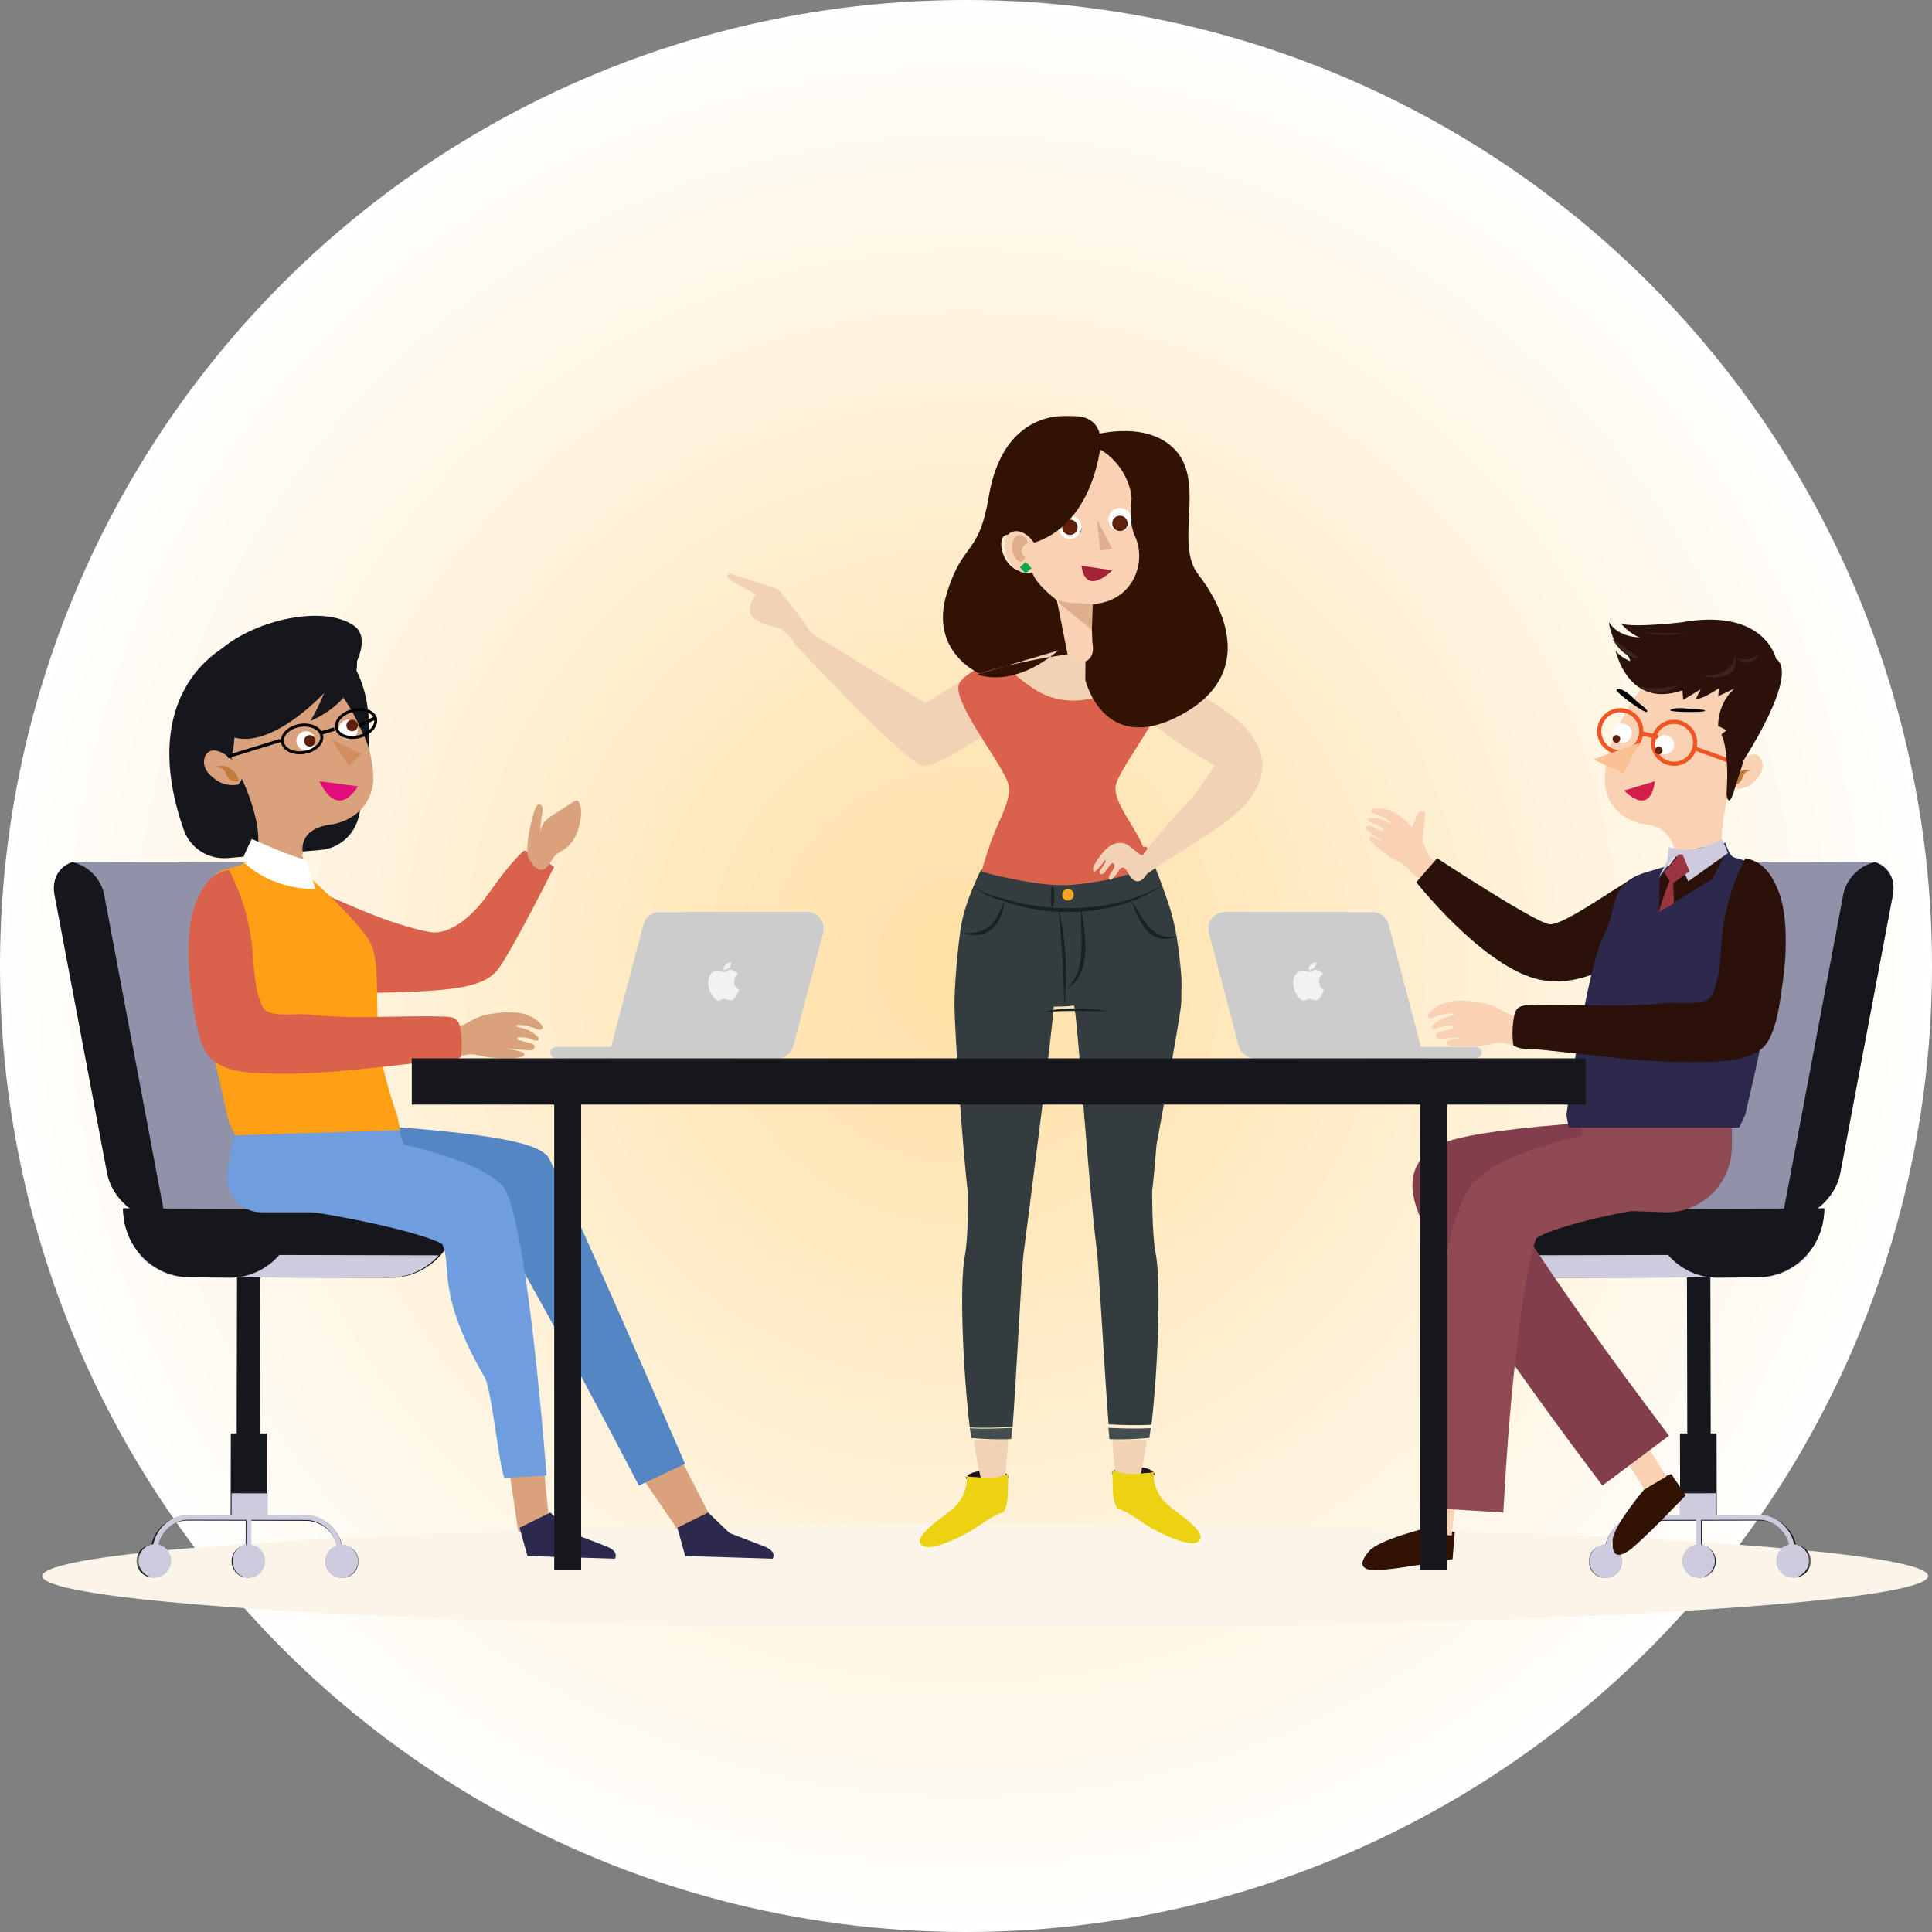 <svg xmlns="http://www.w3.org/2000/svg" xmlns:xlink="http://www.w3.org/1999/xlink" width="502" height="502" viewBox="0 0 502 502">
    <rect x="0" y="0" width="502" height="502" fill="#808080" stroke="none"/>
    <defs>
        <path id="pzsnf7ezfb" d="M0.477 0.211L58.163 0.211 58.163 84 0.477 84z"/>
        <path id="3zldezoxod" d="M0.837 0.211L58.523 0.211 58.523 84 0.837 84z"/>
        <path id="o6u33zeg2f" d="M0 302L478 302 478 0 0 0z"/>
        <radialGradient id="dfv49tk21a" cx="50%" cy="50%" r="50%" fx="50%" fy="50%">
            <stop offset="0%" stop-color="#FFDFA3"/>
            <stop offset="100%" stop-color="#FFF"/>
        </radialGradient>
    </defs>
    <g fill="none" fill-rule="evenodd">
        <circle cx="251" cy="251" r="251" fill="url(#dfv49tk21a)"/>
        <ellipse cx="256" cy="409.5" fill="#FBF4E8" rx="245" ry="13.5"/>
        <g transform="translate(14 108)">
            <path fill="#F8D2B3" d="M437.779 90.135s3.966-4.126 5.814-.906c0 0 1.77 3.005-2.075 6.108 0 0-2.054 2.174-5.443 1.55 0 0-3.317-3.03 1.704-6.752"/>
            <path fill="#F8D2B3" d="M414.13 69.4L438 68s-3.025 13.39-.463 20.9c0 0-5.378 16.711-4.008 25.631 0 0-5.275 6.695-12.16 1.483 0 0 .846-8.986-8.055-9.842 0 0-8.902-.855-10.263-10.138 0 0-.631-6.557 2.548-13.007 0 0 3.256-8.816 8.531-13.628"/>
            <path fill="#C37A3C" d="M438.06 92.615s.34-.982 2.94-.464c0 0-1.444.045-2.122 1.484 0 0-.498 2.705-2.878 2.33 0 0-.059-2.09 2.06-3.35"/>
            <path fill="#F05623" d="M408.19 77.225c-.035-.01-.071-.018-.106-.026-1.283-.29-2.601-.061-3.712.64-1.111.703-1.883 1.796-2.173 3.078-.289 1.283-.061 2.6.641 3.713.702 1.111 1.793 1.874 3.078 2.172 2.647.597 5.287-1.072 5.884-3.72.589-2.61-1.027-5.214-3.612-5.857m-2.64 10.596c-1.507-.375-2.788-1.3-3.62-2.616-.856-1.354-1.134-2.961-.78-4.525.352-1.563 1.292-2.894 2.646-3.75 1.355-.857 2.961-1.134 4.525-.78 3.225.727 5.26 3.944 4.531 7.17-.727 3.227-3.945 5.26-7.171 4.532l-.132-.03M422.186 80.244c-.035-.01-.07-.017-.107-.026-1.277-.287-2.59-.06-3.697.639-1.107.699-1.875 1.788-2.163 3.065-.288 1.277-.062 2.59.637 3.698.7 1.107 1.788 1.872 3.066 2.163 2.637.595 5.266-1.066 5.861-3.704.587-2.601-1.022-5.195-3.597-5.835m-2.637 10.576c-1.507-.374-2.788-1.299-3.62-2.615-.856-1.355-1.133-2.96-.78-4.524.352-1.563 1.293-2.895 2.647-3.751 1.355-.856 2.962-1.133 4.525-.78l.13.03c3.15.784 5.12 3.957 4.401 7.14-.727 3.227-3.944 5.26-7.17 4.532-.045-.01-.089-.02-.133-.032"/>
            <path fill="#F05623" d="M412.41 83.083c-.284-.072-.461-.362-.397-.654.066-.296.355-.482.646-.415l3.92.9.012.003c.284.073.46.362.395.654-.065.296-.354.482-.644.415l-3.92-.9c-.005 0-.009-.002-.013-.003M437.342 90.984l-.052-.015-10.939-3.937c-.275-.099-.419-.403-.32-.68.1-.275.401-.42.68-.32l10.938 3.936c.275.1.419.404.32.68-.094.26-.367.402-.627.336"/>
            <path fill="#2A120B" d="M434.612 98.35s.37 3.913 1.79-.314l2.71-8.582s14.525-22.274 8.366-26.273c0 0-2.831-13.385-24.703-9.46 0 0-12.173 1.41-15.548.335 0 0 2.528 2.932 4.86 3.516 0 0-5.264.29-8.087-3.941 0 0 .817 5.99 4.354 8.238 0 0 1.179.75 1.212 1.926 0 0-2.992-1.218-3.811-2.894 0 0 3.147 15.467 17.402 10.463l.201 2.478 4.549-2.752-1.217 2.39s.794.761 5.967-2.663l-.197 2.098 4.31-2.09s-4.276 3.266-4.343 9.807l2.217 1.11-1.382 1.088s2.161 3.596 1.35 15.52"/>
            <path fill="#3C241D" d="M436.775 62s2.443 7.72-8.775 5.646c0 0 8.684.422 8.775-5.646"/>
            <path fill="#3C241D" d="M443 62s-1.828 3.847-6 .87c0 0 3.157 1.445 6-.87M413 56.31s10.941.675 12-.31c0 0-4.3 2.026-12 .31M405 58s2.446 5.12 7 4.998L405 58zM422 70s-4.346 4.248-10 .362c0 0 4.477 1.2 10-.362"/>
            <path fill="#FFF" d="M416.092 84.83c-.37 1.33.408 2.707 1.737 3.078 1.33.37 2.708-.407 3.079-1.737.37-1.33-.408-2.708-1.738-3.079-1.329-.37-2.707.407-3.078 1.737"/>
            <path fill="#5F210B" d="M416.037 86.732c-.148.532.163 1.083.695 1.231.532.148 1.083-.163 1.231-.695.148-.532-.163-1.083-.695-1.231-.532-.148-1.083.163-1.231.695"/>
            <path fill="#FFF" d="M405.092 81.83c-.37 1.33.408 2.707 1.737 3.078 1.33.37 2.708-.407 3.079-1.737.37-1.33-.408-2.708-1.738-3.079-1.329-.37-2.707.407-3.078 1.737"/>
            <path fill="#5F210B" d="M405.037 83.732c-.148.532.163 1.083.695 1.231.532.148 1.083-.163 1.231-.695.148-.532-.163-1.083-.695-1.231-.532-.148-1.083.163-1.231.695"/>
            <path fill="#000" d="M420.001 76.573c.123-.472 2.036-.75 4.45-.445 2.413.306 4.667.105 4.544.577-.123.472-9.117.34-8.994-.132M406.023 71.174c.507-.561 2.447.255 4.339 2.174 1.892 1.919 4.07 3.052 3.564 3.614-.507.561-8.41-5.226-7.903-5.788"/>
            <path fill="#FBC195" d="M400 89.319L407.834 93 412 85z"/>
            <path fill="#1D1522" d="M237.377 276.273c-.375.005-.75-.317.36-1.141 1.665-1.155 6.331-1.37 8.016-.9 3.748 1.098 2.27 2.415-.523 3.095-2.42.677-5.026 1.192-7.284-.248l-.569-.806z"/>
            <path fill="#F2D2B5" d="M239 266c.677 4.85 1.524 8.538 1.888 10.374 1.63 3.592 3.73 3.355 6.192.167.141-.696.482-4.704.92-10.318-2.956.263-6.03.098-9-.223"/>
            <path fill="#312334" d="M234.526 229.745l-.053-.49c.002.172.02.335.053.49"/>
            <path fill="#ECD212" d="M239.675 275.8c-.713 0-1.55-.158-1.416-.037-.6-.192-.666-.04-1.156-.477.49 2.37-.642 6.388-3.66 8.822-1.855 1.763-11.624 7.757-7.389 9.674 2.122 1.064 8.645-2.06 10.275-2.949 3.726-1.785 6.507-4.65 10.474-6.004 1.466-2.398.971-6.761 1.197-9.829-2.241.856-4.571 1.304-8.325.8"/>
            <path fill="#454D4E" d="M238 263.123c.12.874.243 1.715.37 2.514 2.952.28 7.44.496 10.383.266.081-.92.166-1.893.247-2.903-3.655.173-7.358.316-11 .123"/>
            <path fill="#1D1522" d="M285.625 275.253c.374.002.747-.322-.364-1.142-1.674-1.152-6.34-1.345-8.023-.868-3.74 1.118-2.256 2.43.539 3.1 2.424.668 5.032 1.171 7.282-.279l.566-.811z"/>
            <path fill="#F2D2B5" d="M284 266c-.653 4.844-1.485 8.531-1.839 10.365-1.614 3.593-3.717 3.368-6.194.196-.142-.696-.5-4.696-.967-10.3 2.959.25 6.032.073 9-.261"/>
            <path fill="#312334" d="M288.473 228.746l.054-.492c-.002.172-.021.337-.054.492"/>
            <path fill="#ECD212" d="M283.3 274.768c.712-.003 1.544-.167 1.41-.044.599-.196.665-.044 1.151-.486-.48 2.385.669 6.417 3.686 8.848 1.86 1.765 11.624 7.746 7.406 9.69-2.107 1.078-8.624-2.031-10.251-2.917-3.722-1.78-6.506-4.643-10.467-5.986-1.47-2.404-.998-6.791-1.235-9.873 2.239.852 4.56 1.29 8.3.768"/>
            <path fill="#454D4E" d="M285 263.08c-.116.879-.237 1.723-.359 2.526-2.95.291-7.434.527-10.377.309-.085-.926-.173-1.901-.264-2.915 3.658.16 7.361.288 11 .08"/>
            <path fill="#333D40" d="M286.498 189.519c2.966-16.482 6.483-34.748 6.453-37.475-.027-2.52.172-5.04-.081-7.331-.522-5.719-1.28-12.13-3.17-17.61-.65-2.022-2.443-7.154-4.108-11.103-.781.364-1.56.718-2.326 1.065-5.7 2.48-10.612 3.518-18.03 4.322-6.137.66-13.161-.75-19.26-2.03-1.817-.404-3.472-.815-5.087-1.395-2.37 5.054-4.362 9.92-5.132 14.441-.857 5.051-1.81 15.986-1.755 21.025.07 6.185 2.065 37.286 3.527 48.783 0 0 .088 11.433-.818 15.988-1.472 7.407-.484 30.132 1.264 44.693 3.689.225 7.44.059 11.143-.143 1.211-16.937 2.46-43.56 2.915-45.637.466-3.558 7.794-60.346 7.759-63.552 1.828-.019 3.66-.04 5.257-.289.464 1.014 1.497 14.176 2.689 28.78-.014.026-.03.051-.044.08.047.356.093.718.139 1.09.984 12.018 2.064 24.808 3.02 32.498.03.364.058.627.073.745.465 2.075 1.832 28.691 3.116 45.623 3.708.187 7.46.334 11.148.093 1.681-14.568 2.569-37.298 1.063-44.698-.926-4.551-.89-15.983-.89-15.983.363-2.952.753-7.199 1.135-11.98"/>
            <path fill="#DA614B" d="M265.508 121.83c7.468-.815 12.412-1.866 18.15-4.377.771-.351 1.556-.71 2.342-1.08-.784-1.862-1.537-3.467-2.133-4.373l-40.977.46c-.288.605-1.61 5.303-1.89 5.9 1.627.588 3.292 1.005 5.121 1.415 6.14 1.296 13.21 2.723 19.387 2.055"/>
            <path fill="#172223" d="M257 155s.253-.07.7-.175c.458-.088 1.076-.288 1.873-.394l1.295-.182c.457-.073.941-.094 1.447-.134.5-.032 1.023-.088 1.554-.084l1.61-.031c.536.017 1.075.032 1.605.044.528.006 1.046.054 1.548.08 1.001.06 1.932.148 2.726.232.797.08 1.455.177 1.918.232.46.06.724.108.724.108s-.266.013-.734.025c-.47.006-1.146.03-1.946.03-1.606-.001-3.733-.038-5.85-.061-1.056.006-2.117-.009-3.104.028-.492.022-.978 0-1.425.039l-1.272.062c-.793.026-1.463.106-1.93.135-.469.035-.739.046-.739.046M239 122l.434.39c.143.13.317.284.523.467l.78.516c.59.371 1.363.74 2.277 1.061.912.327 1.974.6 3.141.913 1.163.313 2.423.654 3.756 1.015.668.191 1.355.309 2.056.459.699.151 1.42.29 2.156.403.738.129 1.485.255 2.251.33.761.085 1.534.204 2.315.242 1.562.137 3.151.178 4.742.185.796-.01 1.593-.017 2.386-.026.788-.046 1.576-.089 2.359-.135 1.562-.142 3.091-.305 4.563-.56.742-.098 1.457-.269 2.164-.404.704-.138 1.398-.266 2.057-.454.66-.173 1.314-.32 1.934-.506.614-.194 1.21-.383 1.78-.567 1.133-.392 2.157-.796 3.064-1.157.888-.412 1.677-.738 2.301-1.066l1.961-1.04-1.868 1.217c-.604.373-1.374.756-2.242 1.236-.886.432-1.896.914-3.03 1.352l-1.781.651c-.618.217-1.271.393-1.937.603-.665.214-1.362.378-2.068.547-.713.178-1.442.34-2.191.457-1.494.285-3.046.473-4.632.64-.795.055-1.594.115-2.4.172-.806.016-1.61.036-2.422.059-1.616-.033-3.233-.1-4.817-.258-.799-.05-1.579-.181-2.352-.277-.776-.09-1.535-.23-2.28-.372-.748-.13-1.482-.265-2.19-.463-.711-.183-1.419-.336-2.07-.555l-3.714-1.18c-1.156-.349-2.216-.705-3.123-1.108-.911-.397-1.674-.826-2.252-1.253-.283-.218-.533-.417-.755-.588l-.478-.517L239 122"/>
            <path fill="#172223" d="M261 128s.095.379.243 1.048c.136.67.364 1.622.576 2.774.11.575.23 1.198.352 1.857.111.663.183 1.379.26 2.114.164 1.465.309 3.043.443 4.615.048 1.578.097 3.156.112 4.63.01.74.028 1.454-.003 2.132-.033.676-.062 1.313-.09 1.905-.047 1.18-.14 2.16-.178 2.847-.052.686-.094 1.078-.094 1.078s-.037-.394-.074-1.084c-.031-.687-.111-1.667-.139-2.842l-.056-1.896c-.018-.673-.099-1.383-.125-2.111-.09-1.465-.15-3.028-.214-4.591-.114-1.553-.246-3.1-.332-4.56-.06-.73-.064-1.441-.127-2.112-.077-.67-.147-1.3-.21-1.885-.137-1.169-.199-2.152-.265-2.837C261.02 128.396 261 128 261 128M263 149s.243-.255.694-.678c.24-.197.465-.494.724-.82.276-.309.515-.716.785-1.15.146-.208.263-.446.37-.7.109-.253.246-.498.352-.77.185-.553.398-1.125.529-1.75.177-.61.23-1.273.346-1.934.07-.669.145-1.35.16-2.037.053-.685.036-1.377.053-2.058-.011-.684-.02-1.357-.027-2.005-.026-1.311-.052-2.535-.07-3.584-.018-2.107.068-3.514.068-3.514s.064.352.155.958c.072.609.229 1.476.357 2.516.138 1.043.289 2.263.385 3.578.106 1.316.153 2.73.092 4.158-.025.71-.118 1.422-.2 2.122-.125.696-.242 1.383-.457 2.027-.16.66-.453 1.258-.698 1.826-.314.54-.572 1.076-.933 1.488-.329.432-.648.81-.998 1.09-.328.299-.603.556-.872.712-.513.34-.815.525-.815.525M236 134.48s.246-.017.671-.018c.43.022 1.035-.035 1.739-.08.352-.057.742-.062 1.134-.152.198-.039.397-.08.604-.118.2-.061.404-.12.613-.178.41-.13.823-.3 1.215-.517.4-.199.768-.472 1.125-.757l.511-.463.46-.519c.271-.376.572-.725.791-1.123.24-.382.448-.77.645-1.145.197-.372.35-.75.516-1.083.289-.688.562-1.264.708-1.681.163-.413.268-.646.268-.646s-.076 1.027-.453 2.53c-.115.369-.214.782-.382 1.197-.164.415-.33.86-.574 1.287-.214.441-.496.874-.806 1.29l-.505.602-.58.545c-.415.324-.851.628-1.32.846-.222.132-.461.213-.7.29-.236.078-.468.17-.704.206-.234.048-.464.103-.69.137-.225.015-.451.034-.664.05-.433.051-.839-.011-1.208-.018-.748-.071-1.352-.198-1.762-.302-.415-.108-.652-.18-.652-.18M280 126s.157.218.403.614c.243.396.589.963 1.004 1.645.203.34.425.706.66 1.093.223.394.495.78.745 1.203.275.4.544.825.852 1.225.288.416.627.8.96 1.182.353.354.696.731 1.095 1.015.374.32.793.554 1.198.779.423.182.834.373 1.26.454.41.137.827.13 1.208.19.382.037.738-.01 1.06-.003.321.01.592-.069.822-.096.459-.072.733-.098.733-.098s-.242.11-.681.285c-.226.079-.485.218-.814.274-.324.063-.694.194-1.11.208-.417.007-.879.08-1.357-.03-.238-.045-.498-.053-.74-.13-.244-.085-.494-.166-.746-.254-.477-.23-1-.458-1.423-.814-.46-.32-.848-.72-1.25-1.112-.352-.422-.712-.844-1.007-1.292-.327-.433-.558-.906-.825-1.337-.475-.895-.868-1.749-1.156-2.49-.304-.74-.5-1.38-.664-1.812-.153-.444-.227-.699-.227-.699M259.338 122c-.018.011.278.309.426.9.097.301.147.629.191.99.047.358.044.736.045 1.117-.022.757-.14 1.507-.284 2.062-.14.554-.307.931-.307.931s-.168-.377-.266-.948c-.112-.57-.156-1.324-.14-2.07.022-.372.037-.743.076-1.088.026-.345.084-.674.119-.936.102-.54.122-.964.14-.958"/>
            <path fill="#FDA51E" d="M265 124.484c.009.83-.653 1.507-1.481 1.516-.828.009-1.51-.653-1.519-1.482-.01-.83.658-1.509 1.486-1.518.827-.01 1.505.656 1.514 1.484"/>
            <path fill="#D9A27D" d="M51.032 92.925c.773 7.97 2.474 16.6 1.15 23-.336 1.622.332 3.312 1.777 4.04 2.252 1.135 5.82 1.95 9.678-.979 1.342-1.017 1.738-2.925.987-4.457-1.654-3.379-4.446-9.768-4.899-15.206-.65-7.81-9.314-12.795-8.693-6.398"/>
            <path fill="#16171D" d="M55.247 56.264c-14.175 1.587-33.475 17.345-21.494 51.38 1.68 4.768 6.422 7.75 11.435 7.314l24.129-2.104c4.795-.418 8.754-3.887 9.882-8.591 3.904-16.278 8.77-51.662-23.952-47.999"/>
            <path fill="#D9A27D" d="M70.45 67.807L45 67s3.588 13.896 1.067 21.806c0 0 8.151 14.037 6.937 23.387 0 0 4.536 7.307 11.724 1.675 0 0-1.851-6.557 7.602-7.694 0 0 9.452-1.137 10.647-10.865 0 0 .492-6.863-3.07-13.509 0 0-3.708-9.114-9.457-13.993"/>
            <path fill="#D9A27D" d="M45.824 89.057s-4.479-4.071-6.423-.759c0 0-1.866 3.092 2.451 6.132 0 0 2.322 2.146 6.034 1.42 0 0 3.566-3.16-2.062-6.793"/>
            <path fill="#C27B3C" d="M45.476 91.585s-.43-.993-3.476-.392c0 0 1.703.005 2.542 1.458 0 0 .666 2.748 3.458 2.3 0 0 .008-2.137-2.524-3.366"/>
            <path fill="#FFF" d="M67.89 83.767c.404 1.32-.337 2.718-1.657 3.123-1.32.404-2.718-.338-3.123-1.656-.404-1.32.338-2.718 1.656-3.123 1.32-.405 2.718.336 3.123 1.656"/>
            <path fill="#60210C" d="M67.934 84.06c.242.792-.202 1.63-.994 1.873-.793.244-1.631-.2-1.874-.993-.242-.792.202-1.63.994-1.874.792-.242 1.631.202 1.874.994"/>
            <path fill="#FFF" d="M78.89 80.767c.404 1.32-.337 2.718-1.657 3.122-1.32.405-2.718-.336-3.122-1.655-.405-1.32.336-2.718 1.655-3.123 1.32-.405 2.718.336 3.123 1.656"/>
            <path fill="#60210C" d="M78.934 80.06c.242.792-.202 1.63-.994 1.873-.792.244-1.631-.2-1.874-.993-.242-.792.202-1.63.994-1.874.792-.242 1.631.202 1.874.994"/>
            <path fill="#D38D60" d="M80 87.933L76.644 91 72 84z"/>
            <path fill="#000" d="M65.149 80.783c-.36-.001-.726.026-1.097.082-2.605.4-4.524 2.132-4.276 3.86.246 1.729 2.567 2.81 5.17 2.41 1.29-.196 2.447-.724 3.26-1.486.772-.723 1.133-1.565 1.018-2.372-.116-.807-.696-1.506-1.636-1.966-.706-.345-1.547-.525-2.439-.528M63.869 88c-2.508-.01-4.574-1.293-4.84-3.16-.309-2.156 1.896-4.286 4.914-4.75 1.433-.22 2.843-.036 3.967.514 1.176.575 1.907 1.484 2.06 2.558.154 1.074-.292 2.164-1.257 3.068-.923.864-2.22 1.46-3.655 1.68-.404.062-.802.09-1.188.09M79.53 76.762c-.57-.002-1.174.07-1.786.226-2.58.655-4.339 2.539-3.922 4.2.417 1.66 2.855 2.478 5.434 1.823 2.58-.654 4.34-2.539 3.923-4.199-.318-1.267-1.813-2.043-3.649-2.05M77.503 84c-2.197-.008-4.015-1.012-4.421-2.624-.52-2.071 1.488-4.374 4.476-5.132 2.986-.758 5.84.31 6.36 2.38.52 2.07-1.487 4.372-4.476 5.131-.66.168-1.316.247-1.94.245"/>
            <path fill="#000" d="M69.24 83L69 82.123 72.76 81 73 81.878zM45.286 89L45 88.222 58.714 84 59 84.778zM79.392 81L79 80.246 83.608 78 84 78.754z"/>
            <path fill="#16171D" d="M38.355 72.889C34.272 58.622 66.549 46.483 78.027 54.62c2.522 1.787 2.464 5.224.743 9.16.369 10.831-12.129 15.536-12.129 15.536 1.278-2.037 2.486-4.601 3.6-7.235-10.504 10.723-26.4 19.983-31.886.808"/>
            <path fill="#F2D2B5" d="M269.53 73.408c4.795-1.24 9.073-4.368 11.984-8.497.17-.242.325-.5.486-.753C274.079 59.595 262.51 58 262.51 58s-9.903.503-17.51 4.471c3.407 3.854 7.62 7.164 10.232 8.81 4.22 2.659 9.502 3.368 14.297 2.127M242.8 64.736l-16.4 9.927L196 56l-4 2.78s28.8 30.972 33.6 32.163c4.8 1.192 28.4-16.677 28.4-16.677l-11.2-9.53zM299.902 73.796c5.862 3.567 12.235 7.81 13.785 14.463 1.728 7.418-3.979 13.6-10.213 18.033-6.235 4.43-13.123 8.22-19.315 12.708-1.104-1.445-2.39-2.263-1.728-3.955.663-1.69 8.815-11.154 13.364-15.814.719-.735 5.83-8.33 5.83-8.33S275.145 76.35 279.48 68.89c4.475-7.702 15.84 2.117 20.422 4.906"/>
            <path fill="#DA614B" d="M275.938 95.992c1.077-4.9 14.543-21.236 12.928-26.136-.499-1.515-3.317-3.355-6.969-5.173-.095.148-.189.299-.291.44-2.918 4.05-7.206 7.115-12.013 8.332-4.807 1.216-10.102.521-14.333-2.086-2.555-1.575-6.633-4.707-10.003-8.369-5.038 2.326-9.468 4.87-10.123 6.856-1.615 4.9 11.85 21.236 12.928 26.136 1.077 4.901-5.35 13.37-5.55 18.945l14.372-1.934L269.347 115l13.951-1.282c0-4.357-8.437-12.825-7.36-17.726"/>
            <path fill="#F2D2B5" d="M283.708 114.46c-2.206-.118-3.515-2.68-5.633-3.313-1.339-.4-2.818.057-3.95.877-1.134.821-1.981 1.97-2.79 3.113-.554.784-1.112 1.602-1.313 2.543-.07.328.02.8.354.79.137-.002.253-.097.354-.19.933-.834 1.744-1.805 2.401-2.871.27.197.107.702-.095.966-.47.619-.888 1.277-1.244 1.968-.06.113-.118.233-.117.36.001.341.438.538.762.433.324-.106.545-.397.747-.673.39-.539.782-1.078 1.174-1.617.208-.285.505-.607.846-.52.345.088.454.543.376.891-.247 1.115-1.646 1.914-1.397 3.03.032.137.1.281.229.339.192.085.404-.06.561-.201.679-.612 1.264-1.328 1.727-2.116.216-.365.466-.79.884-.844.398-.052.744.264.986.586.45.599.756 1.297 1.208 1.894.452.597 1.115 1.11 1.863 1.095 1.018-.021 1.743-.964 2.31-1.814.442-.667.897-1.36 1.021-2.152.164-1.041-.41-1.96-1.264-2.574"/>
            <g transform="translate(21 218)">
                <mask id="8zxta3jarc" fill="#fff">
                    <use xlink:href="#pzsnf7ezfb"/>
                </mask>
                <path fill="#16171D" d="M53.886 75.441c-.02 0-.038.007-.059.006-.936-4.317-4.782-7.567-9.385-7.577l-10.002-.022.046-21.384-1.902-.004.1-45.863-1.258-.002v-.38l-.575-.001-.714-.002-.574-.001-.001.38-2.965-.006-.1 45.862-1.522-.003-.046 21.384-11.155-.024c-4.615-.01-8.487 3.242-9.428 7.573C2.18 75.59.482 77.39.476 79.604c-.004 2.364 1.911 4.284 4.278 4.29 2.368.005 4.291-1.907 4.296-4.27.004-2.059-1.449-3.778-3.388-4.192.897-3.641 4.19-6.35 8.11-6.341l15.074.032-.013 6.33c-2.06.308-3.647 2.063-3.652 4.206-.004 2.363 1.91 4.283 4.278 4.288 2.367.005 4.291-1.907 4.296-4.27.005-2.143-1.575-3.905-3.633-4.222l.014-6.33 1.14.004 13.163.028c3.968.008 7.287 2.799 8.118 6.513-1.714.557-2.962 2.144-2.966 4.04-.006 2.364 1.91 4.285 4.277 4.29 2.367.005 4.29-1.907 4.295-4.27.006-2.364-1.909-4.284-4.277-4.289" mask="url(#8zxta3jarc)"/>
            </g>
            <path fill="#9191A9" d="M28.378 208.92l33.365.08c9.517.02 15.76-7.684 13.943-17.208l-12.789-67.04c-.908-4.763-5.5-8.633-10.26-8.644L7.13 116c-4.76-.01-7.881 3.841-6.973 8.604l13.758 72.133c1.28 6.713 7.756 12.167 14.463 12.183"/>
            <path fill="#16171D" d="M105 206.202c-.021 9.85-7.842 17.819-17.468 17.798l-52.14-.125C25.767 223.854 17.98 215.85 18 206l87 .202z"/>
            <path fill="#CECBDE" d="M100 218.175c-3.186 3.573-7.863 5.835-13.088 5.825l-51.85-.12c-5.224-.01-9.892-2.293-13.062-5.88l78 .175zM55.57 280.02l-.011 5.596 9.882.022c4.548.01 8.349 3.307 9.275 7.686.02 0 .038-.006.058-.006 2.338.005 4.23 1.953 4.226 4.35-.006 2.398-1.906 4.337-4.245 4.332-2.34-.005-4.231-1.953-4.226-4.35.003-1.924 1.237-3.534 2.93-4.1-.82-3.768-4.1-6.598-8.02-6.607l-13.006-.03-1.128-.001-.014 6.42c2.034.321 3.595 2.11 3.59 4.283-.005 2.397-1.905 4.337-4.243 4.331-2.34-.005-4.233-1.953-4.227-4.35.004-2.174 1.572-3.954 3.606-4.266l.015-6.421-14.896-.033c-3.872-.01-7.127 2.74-8.013 6.433 1.916.419 3.352 2.164 3.347 4.251-.004 2.398-1.904 4.337-4.244 4.332-2.338-.005-4.232-1.953-4.226-4.35.005-2.25 1.684-4.073 3.822-4.288.93-4.395 4.755-7.694 9.316-7.684l11.022.025.013-5.595 9.397.02z"/>
            <path fill="#16171D" d="M22.201 217.695c-2.618-3.137-4.21-7.22-4.201-11.695l45 .201c-.01 4.476-1.619 8.552-4.25 11.678h-.002c-.383.457-.79.89-1.215 1.302-.034.034-.07.065-.104.098-.392.373-.798.728-1.222 1.062-.07.056-.142.11-.212.164-.393.3-.796.583-1.213.849-.106.068-.212.135-.32.2-.389.236-.788.454-1.197.66-.138.069-.275.14-.415.206-.389.182-.786.343-1.189.495-.166.063-.33.13-.5.188-.39.133-.79.242-1.192.347-.186.048-.368.105-.558.147-.416.093-.842.157-1.27.218-.177.025-.35.063-.53.082-.607.066-1.223.104-1.847.103l-10.602-.125c-.625-.002-1.24-.042-1.847-.111-.179-.02-.353-.06-.531-.085-.427-.062-.852-.13-1.268-.223-.189-.044-.37-.1-.557-.15-.401-.106-.8-.217-1.19-.352-.17-.059-.336-.128-.504-.192-.4-.153-.795-.315-1.18-.498-.141-.066-.28-.138-.418-.21-.408-.207-.807-.427-1.195-.665-.107-.065-.212-.132-.316-.2-.416-.268-.82-.552-1.21-.855-.071-.055-.142-.108-.212-.164-.423-.337-.828-.694-1.219-1.069-.033-.033-.068-.064-.102-.097-.424-.415-.83-.85-1.21-1.308l-.002-.001"/>
            <path fill="#16171D" d="M.036 122.136c.021-.318.053-.632.111-.936.044-.224.101-.441.164-.656.066-.228.144-.448.231-.664.1-.244.202-.485.328-.712.072-.135.16-.258.242-.386.849-1.315 2.126-2.307 3.723-2.782h.001c3.963.893 7.447 4.326 8.222 8.439L29 209l-.865-.002c-6.649-.033-13.06-5.504-14.33-12.238L.144 124.293c-.104-.551-.142-1.086-.143-1.608 0-.188.024-.366.036-.55"/>
            <g transform="translate(398 218)">
                <mask id="d4qu4hcite" fill="#fff">
                    <use xlink:href="#3zldezoxod"/>
                </mask>
                <path fill="#16171D" d="M5.114 75.441c.02 0 .038.007.059.006.936-4.317 4.782-7.567 9.385-7.577l10.002-.022-.046-21.384 1.902-.004-.1-45.863 1.258-.002v-.38l.575-.001.714-.002.574-.001.001.38 2.965-.006.1 45.862 1.522-.003.046 21.384 11.155-.024c4.615-.01 8.487 3.242 9.428 7.573 2.165.213 3.864 2.012 3.87 4.227.004 2.364-1.911 4.284-4.278 4.29-2.368.005-4.291-1.907-4.296-4.27-.004-2.059 1.449-3.778 3.388-4.192-.897-3.641-4.19-6.35-8.11-6.341l-15.074.032.013 6.33c2.06.308 3.647 2.063 3.652 4.206.004 2.363-1.91 4.283-4.278 4.288-2.367.005-4.291-1.907-4.296-4.27-.005-2.143 1.575-3.905 3.633-4.222l-.014-6.33-1.14.004-13.163.028c-3.97.008-7.287 2.799-8.118 6.513 1.714.557 2.962 2.144 2.966 4.04.006 2.364-1.91 4.285-4.277 4.29-2.367.005-4.29-1.907-4.295-4.27-.006-2.364 1.909-4.284 4.277-4.289" mask="url(#d4qu4hcite)"/>
            </g>
            <path fill="#9191A9" d="M449.622 208.92l-33.365.08c-9.517.02-15.76-7.684-13.943-17.208l12.789-67.04c.908-4.763 5.5-8.633 10.26-8.644L470.87 116c4.76-.01 7.881 3.841 6.973 8.604l-13.758 72.133c-1.282 6.713-7.756 12.167-14.463 12.183"/>
            <path fill="#16171D" d="M373 206.202c.021 9.85 7.842 17.819 17.468 17.798l52.14-.125c9.626-.021 17.413-8.024 17.392-17.875l-87 .202z"/>
            <path fill="#CECBDE" d="M378 218.175c3.186 3.573 7.863 5.835 13.088 5.825l51.85-.12c5.224-.01 9.892-2.293 13.062-5.88l-78 .175zM422.43 280.02l.011 5.596-9.882.022c-4.548.01-8.349 3.307-9.275 7.686-.02 0-.038-.006-.058-.006-2.338.005-4.23 1.953-4.226 4.35.006 2.398 1.906 4.337 4.245 4.332 2.34-.005 4.231-1.953 4.226-4.35-.003-1.924-1.237-3.534-2.93-4.1.82-3.768 4.1-6.598 8.02-6.607l13.006-.03 1.128-.001.014 6.42c-2.034.321-3.595 2.11-3.59 4.283.005 2.397 1.905 4.337 4.243 4.331 2.34-.005 4.233-1.953 4.227-4.35-.004-2.174-1.572-3.954-3.606-4.266l-.015-6.421 14.896-.033c3.872-.01 7.127 2.74 8.013 6.433-1.916.419-3.352 2.164-3.347 4.251.004 2.398 1.904 4.337 4.244 4.332 2.338-.005 4.232-1.953 4.226-4.35-.005-2.25-1.684-4.073-3.822-4.288-.93-4.395-4.755-7.694-9.317-7.684l-11.021.025-.013-5.595-9.397.02z"/>
            <path fill="#16171D" d="M455.799 217.695c2.618-3.137 4.21-7.22 4.201-11.695l-45 .201c.01 4.476 1.619 8.552 4.25 11.678 0 0 .002 0 .003.002.382.455.789.887 1.214 1.3.034.034.07.065.104.098.392.373.798.728 1.222 1.062.07.056.142.11.212.164.393.3.796.583 1.213.849.106.068.212.135.32.2.389.236.788.454 1.197.66.138.069.275.14.415.206.389.182.786.343 1.189.495.166.063.33.13.5.188.39.133.79.242 1.192.347.186.048.368.105.558.147.416.093.842.157 1.27.218.177.025.35.063.53.082.607.066 1.223.104 1.847.103l10.602-.125c.625-.002 1.24-.042 1.847-.111.179-.02.353-.06.531-.085.427-.062.852-.13 1.268-.223.189-.044.37-.1.557-.15.401-.106.8-.217 1.19-.352.17-.059.336-.128.504-.192.4-.153.795-.315 1.18-.498.141-.066.28-.138.417-.21.409-.207.808-.427 1.196-.665.107-.065.212-.132.316-.2.416-.268.82-.552 1.21-.855.071-.055.142-.108.212-.164.423-.337.828-.694 1.219-1.069.033-.033.068-.064.102-.097.424-.415.83-.85 1.21-1.308l.002-.001"/>
            <path fill="#16171D" d="M477.964 122.136c-.021-.318-.053-.632-.111-.936-.044-.224-.101-.441-.164-.656-.066-.228-.144-.448-.231-.664-.1-.244-.202-.485-.328-.712-.072-.135-.16-.258-.242-.386-.849-1.315-2.126-2.307-3.723-2.782h-.001c-3.963.893-7.447 4.326-8.222 8.439L449 209l.865-.002c6.649-.033 13.06-5.504 14.33-12.238l13.662-72.467c.104-.551.142-1.086.143-1.608 0-.188-.024-.366-.036-.55"/>
            <path fill="#F8D2B3" d="M359 116.05c-1.883-1.12-2.45-3.423-3.388-5.407l.672-6.864c.016-.163.031-.329-.012-.487-.162-.593-1.068-.683-1.56-.298-.49.383-.672 1.02-.853 1.608-.25.811-.597 1.572-.938 2.335-.093-.099-.177-.205-.272-.303-1.295-1.34-2.687-2.623-4.339-3.514-1.652-.89-3.6-1.363-5.448-.994-.433.087-.63.483-.387.844s.71.492 1.13.622c1.321.407 2.562 1.061 3.637 1.915.194.155-.035.523-.25.4-3.169-1.819-5.35-1.298-5.473-1.146-.134.165-.054.412.07.584.224.31 1.069.506 1.43.65 1.525.61 2.36 1.52 2.36 1.52s.728 1.185-2.664-.652c-.417-.226-.907-.424-1.362-.287-.08.024-.16.06-.218.117-.071.07-.108.167-.124.263-.05.297.077.601.27.834.194.233.45.408.703.579l3.722 2.519c-.404-.171-2.894-1.531-3.334-1.564-.17-.013-.365-.007-.483.115-.175.18-.074.473.048.69.814 1.463 4.167 3.833 5.57 4.776 1.404.943 3.301 1.489 4.368 2.786 1.24 1.509 2.79 2.95 4.74 3.285 1.953.336 2.314-2.992 2.385-4.926"/>
            <path fill="#2A120B" d="M411.295 119.584c-6.324 3.554-19.07 12.847-22.645 12.574-3.574-.274-29.24-17.158-29.24-17.158l-5.41 6.228s16.425 20.887 30.722 24.986c14.298 4.1 28.278-9.181 28.278-9.181l-1.705-17.449z"/>
            <path fill="#311203" d="M420.264 275l3.736 5.552s-11.428 12.007-14.733 14.315c-3.306 2.308-4.547.962-4.215-2.879.333-3.84 8.6-13.5 8.6-13.5l3.149-2.241 3.463-1.247z"/>
            <path fill="#F8D2B3" d="M413.3 279L419 275.629 409.7 261 404 264.37z"/>
            <path fill="#823F4B" d="M402.35 278l-6.473-8.655c-.113-.152-11.426-15.29-22.06-30.68-6.33-9.162-11.216-16.665-14.523-22.303-4.226-7.207-10.614-18.097-2.087-25.206 2.65-2.209 7.088-5.91 59.904-8.605L427.9 182 429 203.594l-10.789.551c-13.551.692-29.132 1.894-39.22 3.112 7.17 11.747 21.377 32.004 34.186 49.13l6.474 8.657-17.3 12.956z"/>
            <path fill="#311203" d="M364 290.162l-.57 6.948s-16.222 2.996-20.191 2.887c-3.97-.109-4.09-2.001-1.454-5.008C344.421 291.98 356.76 289 356.76 289l3.808.068 3.433 1.094z"/>
            <path fill="#9E616C" d="M399 163.5c0 3.59 2.91 6.5 6.5 6.5s6.5-2.91 6.5-6.5-2.91-6.5-6.5-6.5-6.5 2.91-6.5 6.5"/>
            <path fill="#F8D2B3" d="M357 290.301L363.221 291 365 273.698 358.778 273z"/>
            <path fill="#904A53" d="M397 206.226l22.04.774c9.367 0 16.96-7.617 16.96-17.011v-18.215L397 171v35.226z"/>
            <path fill="#904A53" d="M376.6 285l-21.6-1.324.66-10.81c3.938-64.324 11.362-71.755 13.802-74.198 8.587-8.595 32.069-12.751 41.766-14.138l10.71-1.53L425 204.437l-10.707 1.538c-11.965 1.72-25.239 5.262-29.049 7.681-2.994 6.96-6.497 36.303-7.98 60.533L376.6 285z"/>
            <path fill="#2D294C" d="M402.884 134.71c3.332-5.939.785-12.876 10.516-15.966 1.217-.387 6.362-1.868 6.362-1.868s5.194-4.195 8.618-4.69c2.363-.341 5.925-1.186 5.925-1.186s1.027 3.222 1.98 3.66c1.102.504 5.121 1.353 6.05 2.065 4.915 3.765 6.07 8.572 6.61 13.391.892 7.93-9.467 51.53-9.467 51.53L437.892 185H393.57l-.57-3.354s5.432-39.004 9.884-46.935"/>
            <path fill="#2A120B" d="M421.881 114L434 114.539 430.858 120.412 417 129 417.234 120.288z"/>
            <path fill="#CCC" d="M369.303 167H323v-3h46.303c.937 0 1.697.672 1.697 1.5s-.76 1.5-1.697 1.5"/>
            <path fill="#CCC" d="M356 167h-43.954c-1.943 0-3.645-1.316-4.143-3.204l-7.757-29.381c-.722-2.735 1.328-5.415 4.143-5.415h38.38c1.944 0 3.645 1.315 4.144 3.203L356 167z"/>
            <path fill="#CCC" d="M304.281 129c-2.81 0-4.856 2.679-4.135 5.41l7.743 29.357c.238.906.758 1.674 1.443 2.233L336 129h-31.719z"/>
            <path fill="#CECBDE" d="M433.443 110s-6.806 4.557-13.863 2.07l-.35 3.553-2.23 4.329 4.467-5.75 3.206 6.798L435 113.649 433.443 110z"/>
            <path fill="#F8D2B3" d="M376.637 163.04c2.207.459 4.632.624 6.584-.537 1.952-1.162-.214-4.507-1.595-6.347-2.726.425-5.13-1.686-7.681-2.767-1.548-.655-3.216-.939-4.877-1.143-2.128-.262-4.3-.398-6.404.024-2.104.422-4.156 1.454-5.492 3.189-.313.405-.19.919.292 1.07.48.15.985-.08 1.45-.278 1.455-.62 3.024-.95 4.598-.97.285-.005.36.508.08.556-4.118.708-5.633 2.833-5.627 3.065.006.254.26.422.497.487.426.117 1.31-.338 1.73-.477 1.786-.586 3.194-.376 3.194-.376s1.516.548-2.81 1.407c-.532.106-1.106.292-1.403.761-.052.082-.094.174-.102.272-.01.118.03.235.088.337.177.312.515.497.858.566.342.07.697.037 1.044.004 1.708-.158 3.416-.318 5.124-.478-.48.147-3.666.767-4.074 1.068-.159.118-.322.27-.336.471-.018.298.29.493.557.602 1.801.737 6.492.399 8.42.212 1.926-.186 3.987-1.111 5.885-.717"/>
            <path fill="#9B3542" d="M419.797 120.925S418.05 125.21 417 129l3.933-2.255-.172-5.276 4.239-3.085-1.791-4.338-1.121-.046c-.064.544-3.656 4.653-3.656 4.653l1.365 2.272z"/>
            <path fill="#2A120B" d="M439.495 115c-3.029 5.901-5.016 12.11-5.862 18.678-.655 5.086-.485 12.473-2.96 17.076-1.486 2.765-8.612 1.489-11.751 1.841-12.022 1.347-23.296.178-35.389.553-1.233.038-2.628.147-3.41 1.094-.412.5-.575 1.153-.699 1.788-.489 2.506-.556 5.092-.197 7.62 2.158 1.316 5.006.865 7.525 1.13 15.47 1.622 29.16 3.693 43.496 3.124 4.686-.187 9.71-.49 13.414-3.343 3.982-3.067 4.961-13.167 5.657-18.12.574-4.092.786-8.234.633-12.362-.147-3.94-.644-7.937-2.26-11.54-1.614-3.603-3.77-6.724-8.197-7.539"/>
            <path fill="#D9A27D" d="M160.777 267l9.61 18.647 5.613 5.61s-3.394 1.163-6.966.579c-3.572-.585-6.702-2.038-6.702-2.038l-9.934-14.478-1.398-7.489 9.777-.831zM126.56 266l1.952 19.66 5.488 5.6s-3.319 1.16-6.811.576c-3.492-.583-6.553-2.033-6.553-2.033l-2.27-15.5L117 266.83l9.56-.83z"/>
            <path fill="#5486C3" d="M152.014 278l-5.06-9.633c-12.697-24.177-27.465-51.151-32.43-58.66-7.235-1.592-29.315-3.467-47.682-4.407L56 204.745 57.106 183l10.842.555c53.071 2.714 57.53 6.441 60.195 8.668 1.794 1.499 35.857 80.139 35.857 80.139L152.014 278z"/>
            <path fill="#6F9DDD" d="M117.027 276c-1.405-3.54-3.354-23.1-5.029-25.987-13.042-22.513-8.39-29.222-11.108-34.78-4.725-2.681-22.9-6.9-40.166-9.266L50 204.5 52.928 183l10.724 1.467c19.72 2.696 44.884 7.57 52.773 15.48 6.501 6.516 11.575 75.442 11.575 75.442l-10.973.611z"/>
            <path fill="#DA614B" d="M60.039 119.899c11.622 4.742 25.051 11.841 37.389 14.238 5.729 1.113 11.74-4.73 15.13-9.43 3.96-5.49 5.59-7.805 9.538-11.707 1.629.331 6.418 3.223 7.904 4.212-4.003 7.89-8.025 15.802-12.51 23.433-.99 1.68-2.016 3.387-3.503 4.66-2.06 1.762-4.794 2.517-7.456 3.09C98.856 150.05 78.778 150 78.778 150s-.288-3.164-.507-4.357c-.91-4.977-2.285-9.947-4.915-14.285-2.63-4.339-6.637-8.02-11.535-9.48-1.351-.4-1.99-.6-1.782-1.98"/>
            <path fill="#D9A27D" d="M130.726 113.871c.741-.53 1.569-.927 2.3-1.471 2.13-1.588 3.226-4.273 3.731-6.922.316-1.657.425-3.45-.306-4.963-.084-.174-.187-.352-.354-.445-.322-.18-.713.023-1.025.223l-5.265 3.38c-.889.57-1.797 1.16-2.434 2.014-1.525 2.044-1.09 4.93-1.683 7.428-.148.625-.407 1.285-.957 1.595-.205.115-.45.182-.596.37-.13.169-.152.404-.129.619.138 1.333 2.032 2.686 3.31 2.2 1.313-.5 2.14-3.119 3.408-4.028"/>
            <path fill="#D9A27D" d="M125.18 101.88c.202-.406.488-.847.908-.878.41-.031.762.373.864.81.103.438.02.899-.056 1.342-.53 3.09-.706 6.252-.524 9.39.036.627.087 1.268-.047 1.88-.133.611-.487 1.205-1.027 1.415-4.637 1.813-.962-12.263-.117-13.96"/>
            <path fill="#6F9DDD" d="M45.083 196.788C44.355 202.19 48.518 207 53.94 207H98c-1.21-6.154-6.677-15.041-8.481-22H47.385c-1.023 3.877-1.78 7.907-2.302 11.788"/>
            <path fill="#FFA014" d="M82.102 136.71c-3.332-5.938-16.872-17.835-16.872-17.835s-5.193-4.194-8.617-4.688C54.252 113.845 50.69 113 50.69 113s-1.025 3.222-1.98 3.659c-1.1.505-5.118 1.353-6.048 2.066-4.912 3.765-6.066 8.572-6.608 13.39-.89 7.932 9.465 51.532 9.465 51.532L47.104 187 90 185.647l-.792-3.693c-1.399-4.108-3.404-10.355-4.271-15.85-1.904-12.057.223-23.944-2.835-29.393"/>
            <path fill="#D9A27D" d="M107.363 166.04c-2.207.459-4.633.624-6.584-.537-1.952-1.162.213-4.507 1.594-6.347 2.727.424 5.13-1.687 7.682-2.768 1.547-.655 3.216-.938 4.876-1.142 2.129-.261 4.3-.398 6.405.024 2.105.422 4.156 1.453 5.492 3.188.313.406.19.92-.292 1.07-.48.15-.985-.08-1.45-.278-1.455-.618-3.024-.95-4.598-.97-.285-.004-.36.508-.08.556 4.118.709 5.633 2.834 5.627 3.067-.006.253-.26.42-.497.486-.426.117-1.31-.338-1.73-.477-1.786-.585-3.194-.376-3.194-.376s-1.517.547 2.81 1.406c.533.107 1.106.293 1.403.762.052.082.094.174.102.273.01.117-.03.234-.088.336-.177.312-.514.497-.858.566-.342.07-.696.038-1.044.004l-5.124-.477c.48.146 3.666.766 4.073 1.067.16.117.324.27.337.471.018.298-.29.493-.557.602-1.8.737-6.492.399-8.42.213-1.927-.187-3.987-1.112-5.885-.718"/>
            <path fill="#DA614B" d="M45.505 118c3.029 5.901 5.016 12.11 5.862 18.678.655 5.086.485 12.473 2.959 17.076 1.486 2.765 8.613 1.489 11.752 1.841 12.022 1.347 23.296.178 35.389.553 1.233.038 2.628.147 3.41 1.094.412.5.574 1.153.699 1.788.489 2.505.555 5.092.198 7.62-2.16 1.317-5.007.865-7.526 1.129-15.47 1.623-29.16 3.694-43.496 3.125-4.686-.187-9.71-.49-13.414-3.343-3.982-3.067-4.961-13.167-5.656-18.12-.575-4.092-.787-8.234-.634-12.362.147-3.94.645-7.937 2.26-11.54 1.614-3.603 3.77-6.723 8.197-7.539"/>
            <path fill="#FFF" d="M49.036 115.781c-.38-.367 2.397-5.781 2.397-5.781s10.699 4.84 14.055 5.374L68 122.986s-10.777.675-18.964-7.205"/>
            <path fill="#2D294C" d="M170.001 285l5.575 5.343 8.422 3.24c4.185 1.421 2.773 3.417 2.773 3.417l-22.722-.693-2.049-7.354 8.001-3.953zM129.001 285l5.576 5.343 8.422 3.24c4.184 1.421 2.772 3.417 2.772 3.417l-22.722-.693-2.049-7.354 8.001-3.953z"/>
            <path fill="#CCC" d="M130.697 167H177v-3h-46.303c-.937 0-1.697.672-1.697 1.5s.76 1.5 1.697 1.5"/>
            <path fill="#CCC" d="M144 167h43.954c1.943 0 3.645-1.316 4.143-3.204l7.757-29.381c.722-2.735-1.328-5.415-4.143-5.415h-38.38c-1.944 0-3.645 1.315-4.144 3.203L144 167z"/>
            <path fill="#CCC" d="M195.719 129c2.81 0 4.856 2.679 4.135 5.41l-7.743 29.357c-.238.906-.758 1.674-1.443 2.233L164 129h31.719z"/>
            <mask id="6h97bwz0qg" fill="#fff">
                <use xlink:href="#o6u33zeg2f"/>
            </mask>
            <path fill="#16171D" d="M130 300L137 300 137 171 130 171zM355 300L362 300 362 171 355 171z" mask="url(#6h97bwz0qg)"/>
            <path fill="#16171D" d="M93 179L398 179 398 167 93 167z" mask="url(#6h97bwz0qg)"/>
            <path fill="#E20D7B" d="M79 96.304S74 105.43 69 95" mask="url(#6h97bwz0qg)"/>
            <path fill="#311203" d="M268.521 5.46s14.955-4.989 22.86 3.476c7.903 8.465-.257 24.307 5.931 32.275 6.189 7.967 15.597 25.79-4.511 36.583C272.694 88.588 268 68.664 268 68.664l.521-63.204z" mask="url(#6h97bwz0qg)"/>
            <path fill="#F9D2B3" d="M261.9 60.662c3.774 5.317 9.09 3.925 7.94-1.655l-.42-11.322-8.268-.685L261 57.779c-.014 1.033.304 2.044.9 2.883" mask="url(#6h97bwz0qg)"/>
            <path fill="#DFAE8C" d="M269.713 55.661L261 48.62l.056-1.619 8.944.33-.287 8.331c-.027.762 0 0 0 0" mask="url(#6h97bwz0qg)"/>
            <path fill="#F9D2B3" d="M280.892 31.276c-1.814-3.9-.856-9.722-.856-9.722-.35-5.86-5.308-12.7-11.263-13.88-1.539-.498-3.2-.739-4.927-.659-7.11.33-17.227 5.212-16.835 11.76l4.572 18.953c2.193 7.305 8.089 11.27 15.131 11.002.886.195 1.837.288 2.857.267 10.91-.507 14.488-10.915 11.321-17.721" mask="url(#6h97bwz0qg)"/>
            <path fill="#000" d="M278.999 27.55c-.032.828-.729 1.477-1.556 1.45-.828-.028-1.473-.722-1.442-1.55.033-.828.729-1.477 1.556-1.45.828.028 1.473.722 1.442 1.55M266.999 29.55c-.032.828-.729 1.477-1.556 1.45-.828-.028-1.473-.722-1.442-1.55.033-.828.729-1.478 1.556-1.45.828.028 1.473.722 1.442 1.55" mask="url(#6h97bwz0qg)"/>
            <path fill="#FFF" d="M266.986 28.708c.16 1.649-1.045 3.116-2.694 3.278-1.649.16-3.116-1.045-3.278-2.694-.16-1.649 1.045-3.116 2.694-3.278 1.649-.16 3.116 1.044 3.278 2.694" mask="url(#6h97bwz0qg)"/>
            <path fill="#5F210B" d="M265.99 28.805c.108 1.1-.696 2.078-1.795 2.185-1.1.108-2.078-.696-2.185-1.795-.108-1.099.696-2.078 1.795-2.185 1.099-.108 2.078.696 2.185 1.795" mask="url(#6h97bwz0qg)"/>
            <path fill="#FFF" d="M279.986 26.708c.16 1.649-1.045 3.116-2.694 3.278-1.649.16-3.116-1.045-3.278-2.694-.16-1.649 1.045-3.116 2.694-3.278 1.649-.16 3.116 1.044 3.278 2.694" mask="url(#6h97bwz0qg)"/>
            <path fill="#5F210B" d="M278.99 27.805c.108 1.1-.696 2.078-1.795 2.185-1.1.108-2.078-.696-2.185-1.795-.108-1.099.696-2.078 1.795-2.185 1.099-.108 2.078.696 2.185 1.795" mask="url(#6h97bwz0qg)"/>
            <path fill="#DFAE8C" d="M271 27L275 34.585 271.929 35z" mask="url(#6h97bwz0qg)"/>
            <path fill="#311203" d="M271.897 8.135s-1.85 20.626-18.011 25.124c0 0-.484-1.64-5.862-2.28-4.036-.482-1.284 11.581 6.073 9.226 0 0 .02 2.735 6.521 7.765l2.78 14.059S250.65 63.65 240.47 67c0 0-13.07-5.636-8.5-20.69 4.228-13.93 8.293-9.534 10.958-25.35 2.664-15.818 11.898-22.033 23.11-20.81 7.227.788 5.859 7.985 5.859 7.985M240 67.223s8.843 4.018 21-6.223" mask="url(#6h97bwz0qg)"/>
            <path fill="#F9D2B3" d="M255.442 34.539c1.197 2.99.404 5.845-1.774 6.375-2.177.531-4.914-1.463-6.11-4.453-1.198-2.99-.403-5.845 1.774-6.375 2.177-.531 4.913 1.463 6.11 4.453" mask="url(#6h97bwz0qg)"/>
            <path fill="#DFAE8C" d="M253 32.784c-.246-.703-.59-1.306-1.414-1.649-.824-.342-2.126-.174-2.518 2.176-.391 2.35.968 4.716 2.29 4.689.42-.01.739-.535.978-1.25-.736-.375-1.07-1.35-.749-2.266.24-.686.785-1.159 1.38-1.272.023-.267.033-.428.033-.428" mask="url(#6h97bwz0qg)"/>
            <path fill="#00A650" d="M254 39.629L252.426 41 251 39.372 252.574 38z" mask="url(#6h97bwz0qg)"/>
            <path fill="#A42339" d="M275 40.179s-6.857 7.072-8-1.179" mask="url(#6h97bwz0qg)"/>
            <path fill="#D31E49" d="M408 97.404s6.667 7.211 8-2.404" mask="url(#6h97bwz0qg)"/>
            <path fill="#F2F2F2" d="M326 144s1.983.045 2-2c0 0-1.933.194-2 2" mask="url(#6h97bwz0qg)"/>
            <path fill="#F2F2F2" d="M326.58 144.46s-.4.25-.951-.017c0 0-2.636-1.439-3.555 2.095 0 0-.45 1.759.868 3.924 0 0 1.268 2.345 2.57 1.244 0 0 .601-.392 1.234-.054 0 0 1.52.745 2.17-.373 0 0 .852-1.19 1.084-2.094 0 0-1.27-.587-1.27-2.096 0 0-.048-1.544 1.07-1.882 0 0-1.302-2.114-3.22-.747M174 144s1.983.045 2-2c0 0-1.933.194-2 2" mask="url(#6h97bwz0qg)"/>
            <path fill="#F2F2F2" d="M174.58 144.46s-.4.25-.951-.017c0 0-2.636-1.439-3.555 2.095 0 0-.45 1.759.868 3.924 0 0 1.268 2.345 2.57 1.244 0 0 .601-.392 1.234-.054 0 0 1.52.745 2.17-.373 0 0 .852-1.19 1.084-2.094 0 0-1.27-.587-1.27-2.096 0 0-.048-1.544 1.07-1.882 0 0-1.302-2.114-3.22-.747" mask="url(#6h97bwz0qg)"/>
            <path fill="#F2D2B5" d="M197 56.75s-7.756-11.235-9.203-11.76c-1.447-.525-12.305-3.99-12.305-3.99s-1.034.736-.104 1.47c.931.735 7.032 3.99 7.032 3.99s-2.896 3.57-.93 5.775c1.964 2.205 7.652 3.15 7.652 3.15L195.656 62 197 56.75z" mask="url(#6h97bwz0qg)"/>
        </g>
    </g>
</svg>

